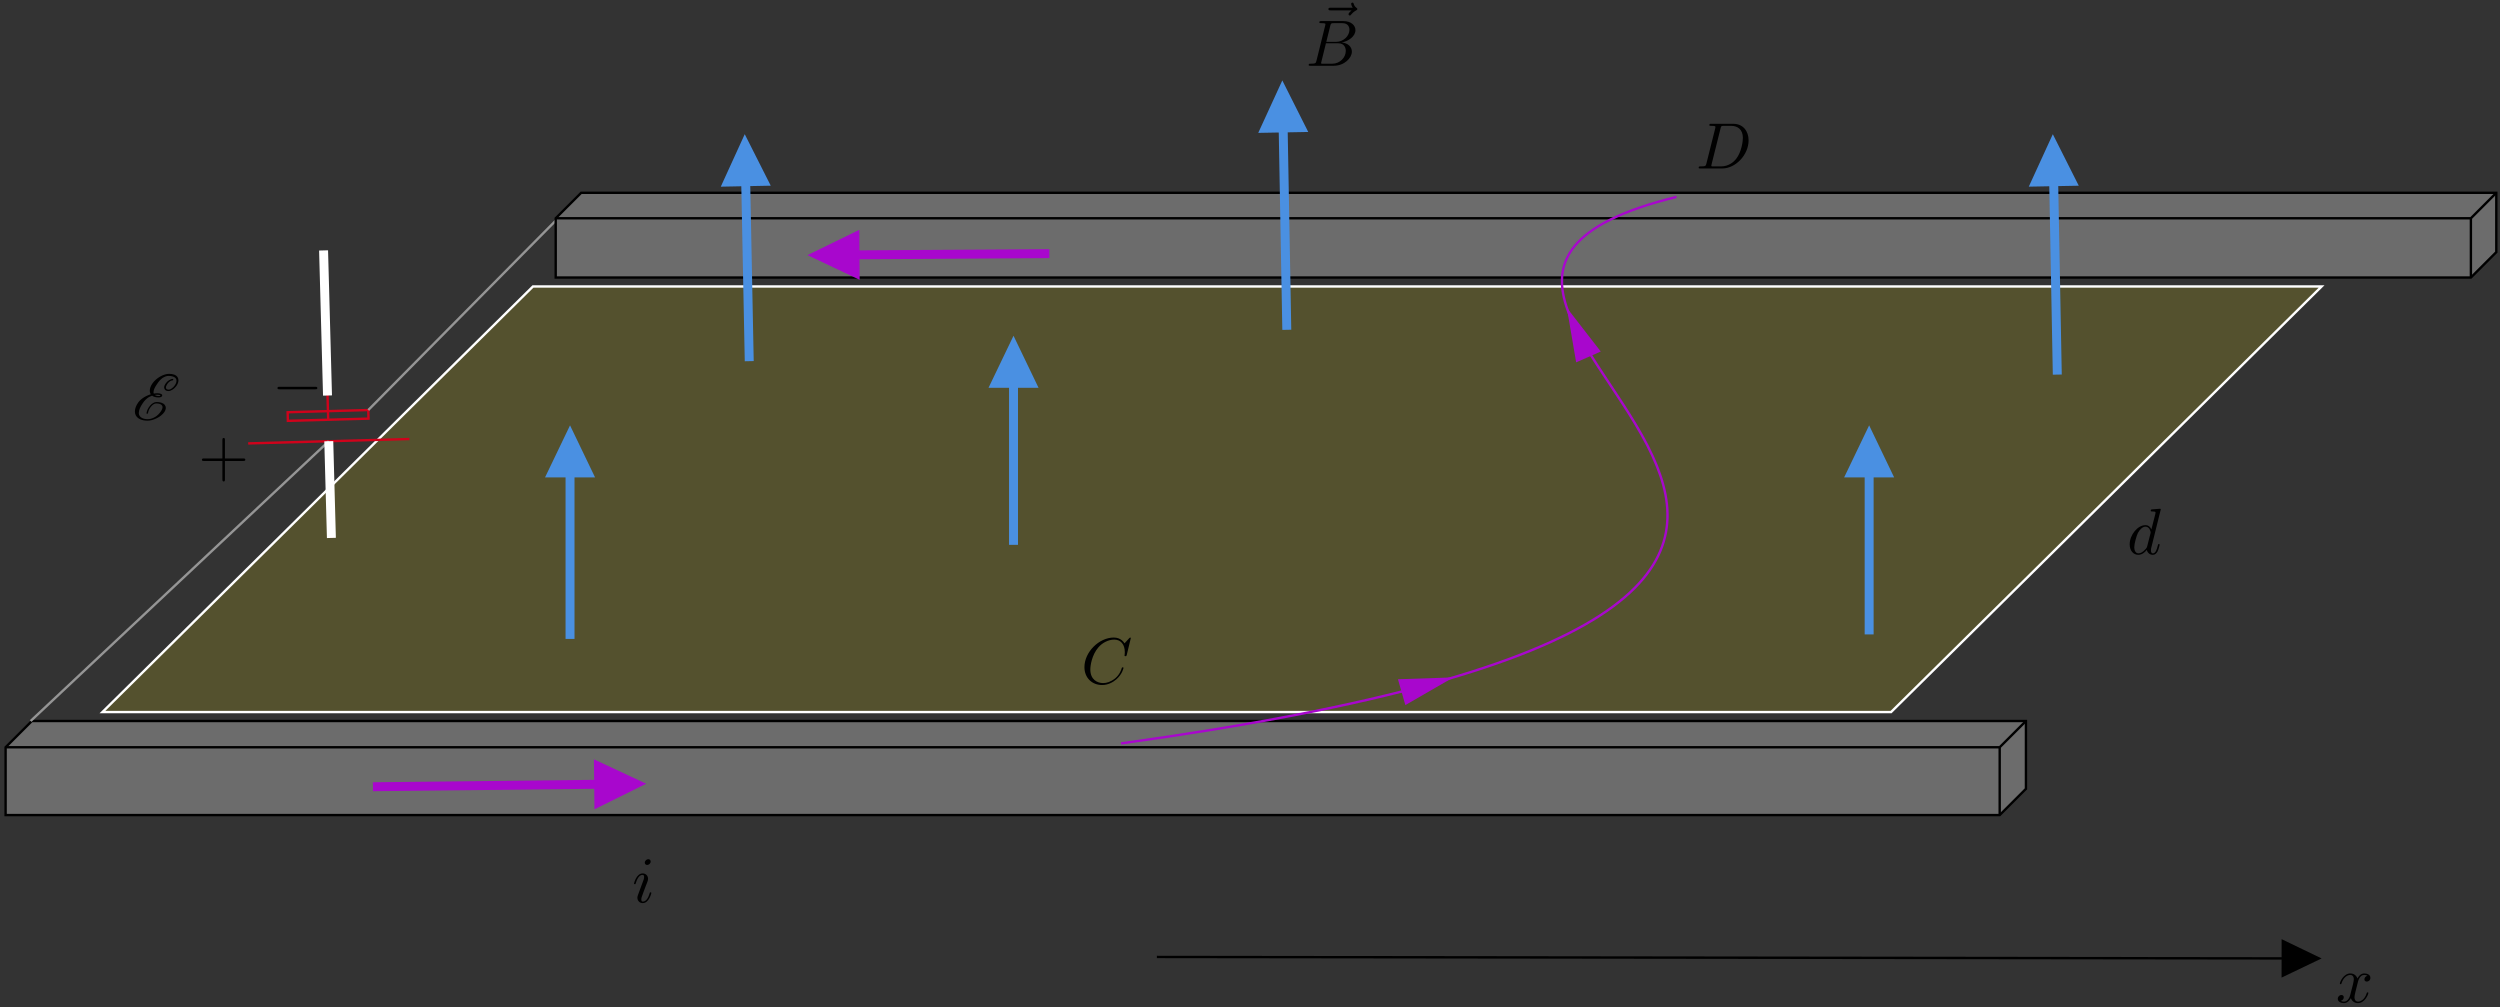 <?xml version="1.0" encoding="UTF-8"?>
<svg xmlns="http://www.w3.org/2000/svg" xmlns:xlink="http://www.w3.org/1999/xlink" width="417pt" height="168pt" viewBox="0 0 417 168" version="1.1">
<rect x="0" y="0" width="417" height="168" fill="#333333" stroke="none"/>
<defs>
<g>
<symbol overflow="visible" id="glyph0-0">
<path style="stroke:none;" d=""/>
</symbol>
<symbol overflow="visible" id="glyph0-1">
<path style="stroke:none;" d="M 3.641 -3.297 C 3.703 -3.578 3.953 -4.578 4.719 -4.578 C 4.781 -4.578 5.031 -4.578 5.266 -4.438 C 4.969 -4.391 4.75 -4.109 4.75 -3.844 C 4.75 -3.672 4.859 -3.469 5.156 -3.469 C 5.406 -3.469 5.75 -3.672 5.75 -4.094 C 5.75 -4.672 5.109 -4.828 4.734 -4.828 C 4.094 -4.828 3.719 -4.25 3.594 -3.984 C 3.312 -4.719 2.719 -4.828 2.406 -4.828 C 1.281 -4.828 0.656 -3.406 0.656 -3.141 C 0.656 -3.031 0.766 -3.031 0.781 -3.031 C 0.875 -3.031 0.906 -3.047 0.922 -3.156 C 1.297 -4.312 2.016 -4.578 2.391 -4.578 C 2.594 -4.578 2.984 -4.484 2.984 -3.844 C 2.984 -3.516 2.797 -2.781 2.391 -1.25 C 2.219 -0.578 1.828 -0.125 1.359 -0.125 C 1.281 -0.125 1.031 -0.125 0.812 -0.266 C 1.078 -0.312 1.312 -0.547 1.312 -0.844 C 1.312 -1.141 1.078 -1.234 0.922 -1.234 C 0.594 -1.234 0.312 -0.953 0.312 -0.594 C 0.312 -0.094 0.859 0.125 1.344 0.125 C 2.062 0.125 2.453 -0.641 2.484 -0.703 C 2.625 -0.312 3.016 0.125 3.672 0.125 C 4.781 0.125 5.406 -1.281 5.406 -1.562 C 5.406 -1.672 5.312 -1.672 5.281 -1.672 C 5.188 -1.672 5.156 -1.625 5.141 -1.547 C 4.781 -0.375 4.031 -0.125 3.688 -0.125 C 3.266 -0.125 3.094 -0.469 3.094 -0.844 C 3.094 -1.078 3.156 -1.312 3.266 -1.797 Z M 3.641 -3.297 "/>
</symbol>
<symbol overflow="visible" id="glyph0-2">
<path style="stroke:none;" d="M 5.625 -7.453 C 5.625 -7.453 5.625 -7.562 5.484 -7.562 C 5.328 -7.562 4.281 -7.469 4.094 -7.453 C 4.016 -7.438 3.953 -7.391 3.953 -7.234 C 3.953 -7.109 4.047 -7.109 4.203 -7.109 C 4.734 -7.109 4.75 -7.031 4.75 -6.922 L 4.719 -6.703 L 4.062 -4.125 C 3.875 -4.531 3.562 -4.828 3.062 -4.828 C 1.781 -4.828 0.438 -3.219 0.438 -1.625 C 0.438 -0.594 1.031 0.125 1.891 0.125 C 2.109 0.125 2.656 0.078 3.297 -0.703 C 3.391 -0.234 3.781 0.125 4.297 0.125 C 4.672 0.125 4.922 -0.125 5.109 -0.484 C 5.297 -0.875 5.438 -1.531 5.438 -1.562 C 5.438 -1.672 5.328 -1.672 5.297 -1.672 C 5.188 -1.672 5.188 -1.625 5.141 -1.469 C 4.969 -0.766 4.766 -0.125 4.312 -0.125 C 4.031 -0.125 3.984 -0.406 3.984 -0.625 C 3.984 -0.891 4.016 -0.953 4.062 -1.141 Z M 3.359 -1.297 C 3.297 -1.094 3.297 -1.078 3.141 -0.891 C 2.656 -0.297 2.219 -0.125 1.906 -0.125 C 1.359 -0.125 1.203 -0.719 1.203 -1.141 C 1.203 -1.688 1.562 -3.031 1.812 -3.531 C 2.156 -4.172 2.641 -4.578 3.078 -4.578 C 3.781 -4.578 3.938 -3.688 3.938 -3.625 C 3.938 -3.562 3.922 -3.484 3.906 -3.438 Z M 3.359 -1.297 "/>
</symbol>
<symbol overflow="visible" id="glyph0-3">
<path style="stroke:none;" d="M 3.094 -6.812 C 3.094 -7.031 2.938 -7.203 2.688 -7.203 C 2.406 -7.203 2.109 -6.922 2.109 -6.625 C 2.109 -6.422 2.25 -6.234 2.516 -6.234 C 2.766 -6.234 3.094 -6.484 3.094 -6.812 Z M 2.266 -2.719 C 2.406 -3.031 2.406 -3.047 2.516 -3.344 C 2.594 -3.562 2.656 -3.719 2.656 -3.922 C 2.656 -4.422 2.297 -4.828 1.75 -4.828 C 0.734 -4.828 0.312 -3.234 0.312 -3.141 C 0.312 -3.031 0.422 -3.031 0.453 -3.031 C 0.562 -3.031 0.562 -3.047 0.625 -3.234 C 0.922 -4.25 1.359 -4.578 1.719 -4.578 C 1.812 -4.578 2 -4.578 2 -4.234 C 2 -4 1.922 -3.781 1.875 -3.672 C 1.781 -3.375 1.297 -2.109 1.125 -1.641 C 1.016 -1.359 0.875 -1 0.875 -0.781 C 0.875 -0.266 1.25 0.125 1.766 0.125 C 2.797 0.125 3.203 -1.469 3.203 -1.562 C 3.203 -1.672 3.094 -1.672 3.062 -1.672 C 2.953 -1.672 2.953 -1.641 2.906 -1.469 C 2.703 -0.781 2.344 -0.125 1.781 -0.125 C 1.609 -0.125 1.531 -0.234 1.531 -0.484 C 1.531 -0.75 1.594 -0.906 1.844 -1.578 Z M 2.266 -2.719 "/>
</symbol>
<symbol overflow="visible" id="glyph0-4">
<path style="stroke:none;" d="M 8.281 -7.578 C 8.281 -7.609 8.266 -7.688 8.172 -7.688 C 8.141 -7.688 8.125 -7.672 8 -7.562 L 7.234 -6.719 C 7.141 -6.875 6.641 -7.688 5.438 -7.688 C 3 -7.688 0.547 -5.281 0.547 -2.75 C 0.547 -0.953 1.828 0.234 3.5 0.234 C 4.453 0.234 5.281 -0.203 5.859 -0.703 C 6.875 -1.594 7.062 -2.578 7.062 -2.625 C 7.062 -2.719 6.953 -2.719 6.922 -2.719 C 6.859 -2.719 6.812 -2.703 6.781 -2.625 C 6.688 -2.297 6.438 -1.531 5.688 -0.891 C 4.922 -0.281 4.25 -0.094 3.672 -0.094 C 2.688 -0.094 1.531 -0.672 1.531 -2.359 C 1.531 -2.984 1.766 -4.75 2.859 -6.031 C 3.516 -6.812 4.547 -7.344 5.516 -7.344 C 6.625 -7.344 7.281 -6.516 7.281 -5.25 C 7.281 -4.812 7.234 -4.797 7.234 -4.688 C 7.234 -4.578 7.359 -4.578 7.406 -4.578 C 7.547 -4.578 7.547 -4.609 7.609 -4.797 Z M 8.281 -7.578 "/>
</symbol>
<symbol overflow="visible" id="glyph0-5">
<path style="stroke:none;" d="M 1.734 -0.844 C 1.625 -0.422 1.609 -0.344 0.734 -0.344 C 0.562 -0.344 0.438 -0.344 0.438 -0.125 C 0.438 0 0.531 0 0.734 0 L 4.359 0 C 6.625 0 8.766 -2.297 8.766 -4.688 C 8.766 -6.234 7.844 -7.453 6.203 -7.453 L 2.547 -7.453 C 2.328 -7.453 2.219 -7.453 2.219 -7.234 C 2.219 -7.109 2.312 -7.109 2.531 -7.109 C 2.672 -7.109 2.875 -7.094 3 -7.094 C 3.172 -7.062 3.234 -7.031 3.234 -6.922 C 3.234 -6.875 3.234 -6.844 3.203 -6.703 Z M 4.094 -6.703 C 4.188 -7.078 4.203 -7.109 4.672 -7.109 L 5.844 -7.109 C 6.922 -7.109 7.812 -6.531 7.812 -5.094 C 7.812 -4.562 7.609 -2.766 6.672 -1.578 C 6.359 -1.172 5.5 -0.344 4.156 -0.344 L 2.922 -0.344 C 2.766 -0.344 2.75 -0.344 2.688 -0.344 C 2.578 -0.359 2.547 -0.375 2.547 -0.453 C 2.547 -0.484 2.547 -0.516 2.594 -0.703 Z M 4.094 -6.703 "/>
</symbol>
<symbol overflow="visible" id="glyph0-6">
<path style="stroke:none;" d="M 5.859 -6.484 C 5.703 -6.344 5.344 -6.047 5.344 -5.844 C 5.344 -5.734 5.453 -5.625 5.562 -5.625 C 5.656 -5.625 5.719 -5.703 5.766 -5.766 C 5.906 -5.938 6.156 -6.234 6.625 -6.484 C 6.703 -6.516 6.812 -6.578 6.812 -6.703 C 6.812 -6.812 6.734 -6.875 6.656 -6.922 C 6.422 -7.094 6.297 -7.281 6.219 -7.547 C 6.188 -7.641 6.156 -7.781 6 -7.781 C 5.844 -7.781 5.781 -7.641 5.781 -7.562 C 5.781 -7.5 5.875 -7.156 6.047 -6.922 L 2.359 -6.922 C 2.188 -6.922 1.984 -6.922 1.984 -6.703 C 1.984 -6.484 2.188 -6.484 2.359 -6.484 Z M 5.859 -6.484 "/>
</symbol>
<symbol overflow="visible" id="glyph0-7">
<path style="stroke:none;" d="M 1.75 -0.844 C 1.641 -0.422 1.609 -0.344 0.75 -0.344 C 0.562 -0.344 0.453 -0.344 0.453 -0.125 C 0.453 0 0.562 0 0.75 0 L 4.641 0 C 6.375 0 7.656 -1.281 7.656 -2.359 C 7.656 -3.141 7.031 -3.781 5.969 -3.891 C 7.094 -4.094 8.25 -4.906 8.25 -5.938 C 8.25 -6.75 7.531 -7.453 6.219 -7.453 L 2.547 -7.453 C 2.344 -7.453 2.234 -7.453 2.234 -7.234 C 2.234 -7.109 2.328 -7.109 2.547 -7.109 C 2.562 -7.109 2.766 -7.109 2.953 -7.094 C 3.156 -7.062 3.25 -7.062 3.25 -6.922 C 3.25 -6.875 3.234 -6.844 3.203 -6.703 Z M 3.391 -3.984 L 4.062 -6.703 C 4.172 -7.078 4.188 -7.109 4.656 -7.109 L 6.062 -7.109 C 7.031 -7.109 7.25 -6.469 7.25 -5.984 C 7.25 -5.031 6.312 -3.984 4.984 -3.984 Z M 2.906 -0.344 C 2.75 -0.344 2.719 -0.344 2.656 -0.344 C 2.547 -0.359 2.516 -0.375 2.516 -0.453 C 2.516 -0.484 2.516 -0.516 2.578 -0.703 L 3.328 -3.75 L 5.391 -3.75 C 6.438 -3.75 6.641 -2.938 6.641 -2.469 C 6.641 -1.391 5.672 -0.344 4.391 -0.344 Z M 2.906 -0.344 "/>
</symbol>
<symbol overflow="visible" id="glyph1-0">
<path style="stroke:none;" d=""/>
</symbol>
<symbol overflow="visible" id="glyph1-1">
<path style="stroke:none;" d="M 4.453 -2.516 L 7.5 -2.516 C 7.656 -2.516 7.859 -2.516 7.859 -2.719 C 7.859 -2.938 7.656 -2.938 7.5 -2.938 L 4.453 -2.938 L 4.453 -6 C 4.453 -6.156 4.453 -6.359 4.25 -6.359 C 4.031 -6.359 4.031 -6.156 4.031 -6 L 4.031 -2.938 L 0.969 -2.938 C 0.812 -2.938 0.609 -2.938 0.609 -2.719 C 0.609 -2.516 0.812 -2.516 0.969 -2.516 L 4.031 -2.516 L 4.031 0.547 C 4.031 0.703 4.031 0.906 4.25 0.906 C 4.453 0.906 4.453 0.703 4.453 0.547 Z M 4.453 -2.516 "/>
</symbol>
<symbol overflow="visible" id="glyph2-0">
<path style="stroke:none;" d=""/>
</symbol>
<symbol overflow="visible" id="glyph2-1">
<path style="stroke:none;" d="M 7.188 -2.516 C 7.375 -2.516 7.562 -2.516 7.562 -2.719 C 7.562 -2.938 7.375 -2.938 7.188 -2.938 L 1.281 -2.938 C 1.094 -2.938 0.906 -2.938 0.906 -2.719 C 0.906 -2.516 1.094 -2.516 1.281 -2.516 Z M 7.188 -2.516 "/>
</symbol>
<symbol overflow="visible" id="glyph3-0">
<path style="stroke:none;" d=""/>
</symbol>
<symbol overflow="visible" id="glyph3-1">
<path style="stroke:none;" d="M 6.828 -6.656 L 6.875 -6.734 C 6.875 -6.734 6.891 -6.766 6.891 -6.781 C 6.891 -6.828 6.844 -6.875 6.797 -6.875 C 6.609 -6.875 6.391 -6.781 6.188 -6.656 C 5.969 -6.516 5.781 -6.344 5.656 -6.156 C 5.469 -5.906 5.359 -5.656 5.359 -5.438 C 5.359 -5.375 5.375 -5.312 5.406 -5.25 C 5.484 -4.969 5.766 -4.844 6.094 -4.844 C 6.297 -4.844 6.547 -4.938 6.781 -5.094 C 7.031 -5.25 7.234 -5.469 7.391 -5.672 C 7.641 -6.016 7.75 -6.344 7.75 -6.641 C 7.75 -6.812 7.703 -6.984 7.625 -7.125 C 7.375 -7.547 6.844 -7.719 6.188 -7.719 C 5.75 -7.719 5.219 -7.562 4.703 -7.266 C 4.203 -6.984 3.734 -6.578 3.438 -6.156 C 3.125 -5.719 2.969 -5.297 2.969 -4.906 C 2.969 -4.75 2.984 -4.609 3.047 -4.484 C 3.062 -4.422 3.094 -4.359 3.141 -4.312 C 2.906 -4.25 2.656 -4.141 2.422 -4.031 C 1.891 -3.781 1.359 -3.391 1.047 -2.953 C 0.672 -2.422 0.484 -1.891 0.484 -1.453 C 0.484 -1.203 0.531 -1 0.625 -0.812 C 0.953 -0.188 1.688 0.094 2.609 0.094 C 3.062 0.094 3.594 -0.047 4.156 -0.328 C 4.641 -0.562 5.094 -0.922 5.375 -1.312 C 5.562 -1.578 5.641 -1.828 5.641 -2.047 C 5.641 -2.219 5.578 -2.406 5.469 -2.531 C 5.188 -2.891 4.672 -3.016 4.078 -3.016 C 3.344 -3.016 2.531 -2.016 2.422 -1.156 C 2.422 -1.141 2.422 -1.125 2.438 -1.109 C 2.438 -1.078 2.469 -1.062 2.5 -1.062 L 2.547 -1.062 L 2.625 -1.094 C 2.656 -1.094 2.672 -1.141 2.672 -1.172 C 2.781 -1.938 3.469 -2.781 4.031 -2.781 C 4.531 -2.781 4.891 -2.656 5.031 -2.406 C 5.078 -2.328 5.094 -2.25 5.094 -2.156 C 5.094 -1.969 5 -1.703 4.797 -1.422 C 4.562 -1.094 4.25 -0.75 3.844 -0.516 C 3.406 -0.266 2.984 -0.156 2.656 -0.156 C 1.875 -0.156 1.344 -0.422 1.172 -0.922 C 1.141 -1.016 1.141 -1.109 1.141 -1.219 C 1.141 -1.672 1.391 -2.234 1.812 -2.844 C 2.062 -3.219 2.406 -3.578 2.828 -3.844 C 3.016 -3.938 3.188 -4.016 3.344 -4.078 C 3.625 -3.875 3.984 -3.781 4.438 -3.781 C 4.531 -3.781 4.672 -3.797 4.766 -3.828 C 4.844 -3.844 4.938 -3.906 5 -3.984 C 5.031 -4.047 5.047 -4.094 5.047 -4.141 C 5.047 -4.266 4.922 -4.328 4.859 -4.359 C 4.672 -4.453 4.422 -4.484 4.203 -4.484 C 4.031 -4.484 3.844 -4.453 3.641 -4.422 C 3.625 -4.469 3.609 -4.516 3.594 -4.562 C 3.594 -4.609 3.594 -4.641 3.594 -4.688 C 3.594 -5.062 3.844 -5.547 4.203 -6.047 C 4.438 -6.406 4.703 -6.734 5.078 -7.016 C 5.438 -7.25 5.797 -7.375 6.078 -7.375 C 6.656 -7.375 7.125 -7.234 7.328 -6.922 C 7.391 -6.828 7.422 -6.703 7.422 -6.562 C 7.422 -6.344 7.344 -6.078 7.125 -5.781 C 7 -5.594 6.844 -5.422 6.625 -5.281 C 6.453 -5.141 6.266 -5.078 6.141 -5.078 C 5.812 -5.078 5.656 -5.219 5.656 -5.438 C 5.656 -5.594 5.75 -5.812 5.906 -6.047 C 6.016 -6.203 6.156 -6.359 6.328 -6.469 C 6.484 -6.578 6.641 -6.625 6.75 -6.625 C 6.781 -6.625 6.812 -6.641 6.828 -6.656 Z M 4.156 -4.234 C 4.359 -4.234 4.547 -4.219 4.672 -4.172 C 4.734 -4.141 4.75 -4.141 4.75 -4.125 C 4.75 -4.109 4.734 -4.094 4.734 -4.094 C 4.734 -4.094 4.672 -4.047 4.641 -4.031 C 4.594 -4.016 4.531 -4.016 4.469 -4.016 C 4.188 -4.016 3.953 -4.078 3.812 -4.203 C 3.922 -4.219 4.047 -4.234 4.156 -4.234 Z M 4.156 -4.234 "/>
</symbol>
</g>
</defs>
<g id="surface1">
<path style="fill-rule:nonzero;fill:rgb(97.255%,90.587%,10.979%);fill-opacity:0.17;stroke-width:0.399;stroke-linecap:butt;stroke-linejoin:miter;stroke:rgb(100%,100%,100%);stroke-opacity:1;stroke-miterlimit:10;" d="M 158.945 -98.877 L 457.292 -98.877 L 385.484 -169.862 L 87.14 -169.862 Z M 158.945 -98.877 " transform="matrix(1,0,0,-1,-70.05,-51.092)"/>
<path style="fill:none;stroke-width:0.399;stroke-linecap:butt;stroke-linejoin:miter;stroke:rgb(81.569%,0.783%,10.587%);stroke-opacity:1;stroke-miterlimit:10;" d="M 124.351 -104.967 L 124.792 -121.1 M 138.339 -124.319 L 111.445 -125.053 M 124.89 -124.686 L 125.327 -140.819 M 131.48 -119.487 L 131.515 -120.92 L 118.066 -121.287 L 118.03 -119.854 Z M 131.48 -119.487 " transform="matrix(1,0,0,-1,-70.05,-51.092)"/>
<path style="fill-rule:nonzero;fill:rgb(60.782%,60.782%,60.782%);fill-opacity:0.55;stroke-width:0.399;stroke-linecap:butt;stroke-linejoin:miter;stroke:rgb(0%,0%,0%);stroke-opacity:1;stroke-miterlimit:10;" d="M 70.984 -175.737 L 75.362 -171.358 L 407.976 -171.358 L 407.976 -182.67 L 403.597 -187.049 L 70.984 -187.049 Z M 70.984 -175.737 " transform="matrix(1,0,0,-1,-70.05,-51.092)"/>
<path style="fill:none;stroke-width:0.399;stroke-linecap:butt;stroke-linejoin:miter;stroke:rgb(0%,0%,0%);stroke-opacity:1;stroke-miterlimit:10;" d="M 407.976 -171.358 L 403.597 -175.737 L 70.984 -175.737 " transform="matrix(1,0,0,-1,-70.05,-51.092)"/>
<path style="fill:none;stroke-width:0.399;stroke-linecap:butt;stroke-linejoin:miter;stroke:rgb(0%,0%,0%);stroke-opacity:1;stroke-miterlimit:10;" d="M 403.597 -175.737 L 403.597 -187.049 " transform="matrix(1,0,0,-1,-70.05,-51.092)"/>
<path style="fill:none;stroke-width:0.399;stroke-linecap:butt;stroke-linejoin:miter;stroke:rgb(60.782%,60.782%,60.782%);stroke-opacity:0.95;stroke-miterlimit:10;" d="M 75.155 -171.358 L 124.89 -124.686 " transform="matrix(1,0,0,-1,-70.05,-51.092)"/>
<path style="fill:none;stroke-width:0.399;stroke-linecap:butt;stroke-linejoin:miter;stroke:rgb(60.782%,60.782%,60.782%);stroke-opacity:0.95;stroke-miterlimit:10;" d="M 131.48 -119.487 L 162.741 -87.893 " transform="matrix(1,0,0,-1,-70.05,-51.092)"/>
<path style="fill-rule:nonzero;fill:rgb(60.782%,60.782%,60.782%);fill-opacity:0.55;stroke-width:0.399;stroke-linecap:butt;stroke-linejoin:miter;stroke:rgb(0%,0%,0%);stroke-opacity:1;stroke-miterlimit:10;" d="M 162.741 -87.498 L 166.988 -83.252 L 486.433 -83.252 L 486.433 -93.147 L 482.195 -97.385 L 162.741 -97.385 Z M 162.741 -87.498 " transform="matrix(1,0,0,-1,-70.05,-51.092)"/>
<path style="fill:none;stroke-width:0.399;stroke-linecap:butt;stroke-linejoin:miter;stroke:rgb(0%,0%,0%);stroke-opacity:1;stroke-miterlimit:10;" d="M 486.433 -83.252 L 482.195 -87.498 L 162.741 -87.498 " transform="matrix(1,0,0,-1,-70.05,-51.092)"/>
<path style="fill:none;stroke-width:0.399;stroke-linecap:butt;stroke-linejoin:miter;stroke:rgb(0%,0%,0%);stroke-opacity:1;stroke-miterlimit:10;" d="M 482.195 -87.498 L 482.195 -97.385 " transform="matrix(1,0,0,-1,-70.05,-51.092)"/>
<path style="fill:none;stroke-width:1.494;stroke-linecap:butt;stroke-linejoin:miter;stroke:rgb(29.019%,56.47%,88.628%);stroke-opacity:1;stroke-miterlimit:10;" d="M 165.132 -157.662 L 165.132 -125.029 " transform="matrix(1,0,0,-1,-70.05,-51.092)"/>
<path style=" stroke:none;fill-rule:nonzero;fill:rgb(29.019%,56.47%,88.628%);fill-opacity:1;" d="M 99.254 79.625 L 95.082 70.949 L 90.914 79.625 Z M 99.254 79.625 "/>
<path style="fill:none;stroke-width:1.494;stroke-linecap:butt;stroke-linejoin:miter;stroke:rgb(29.019%,56.47%,88.628%);stroke-opacity:1;stroke-miterlimit:10;" d="M 239.105 -141.971 L 239.105 -110.084 " transform="matrix(1,0,0,-1,-70.05,-51.092)"/>
<path style=" stroke:none;fill-rule:nonzero;fill:rgb(29.019%,56.47%,88.628%);fill-opacity:1;" d="M 173.227 64.68 L 169.055 56.004 L 164.887 64.68 Z M 173.227 64.68 "/>
<path style="fill:none;stroke-width:1.494;stroke-linecap:butt;stroke-linejoin:miter;stroke:rgb(29.019%,56.47%,88.628%);stroke-opacity:1;stroke-miterlimit:10;" d="M 381.823 -156.912 L 381.823 -125.029 " transform="matrix(1,0,0,-1,-70.05,-51.092)"/>
<path style=" stroke:none;fill-rule:nonzero;fill:rgb(29.019%,56.47%,88.628%);fill-opacity:1;" d="M 315.941 79.625 L 311.773 70.949 L 307.605 79.625 Z M 315.941 79.625 "/>
<path style="fill:none;stroke-width:1.494;stroke-linecap:butt;stroke-linejoin:miter;stroke:rgb(100%,100%,100%);stroke-opacity:1;stroke-miterlimit:10;" d="M 124.023 -92.862 L 124.679 -117.065 " transform="matrix(1,0,0,-1,-70.05,-51.092)"/>
<path style="fill:none;stroke-width:1.494;stroke-linecap:butt;stroke-linejoin:miter;stroke:rgb(100%,100%,100%);stroke-opacity:1;stroke-miterlimit:10;" d="M 124.89 -124.686 L 125.327 -140.819 " transform="matrix(1,0,0,-1,-70.05,-51.092)"/>
<path style="fill:none;stroke-width:0.399;stroke-linecap:butt;stroke-linejoin:miter;stroke:rgb(0%,0%,0%);stroke-opacity:1;stroke-miterlimit:10;" d="M 263.019 -210.713 L 455.05 -210.959 " transform="matrix(1,0,0,-1,-70.05,-51.092)"/>
<path style=" stroke:none;fill-rule:nonzero;fill:rgb(0%,0%,0%);fill-opacity:1;" d="M 380.566 163.062 L 387.242 159.867 L 380.574 156.652 Z M 380.566 163.062 "/>
<path style="fill:none;stroke-width:1.494;stroke-linecap:butt;stroke-linejoin:miter;stroke:rgb(65.88%,2.744%,80.391%);stroke-opacity:1;stroke-miterlimit:10;" d="M 132.257 -182.319 L 174.847 -181.854 " transform="matrix(1,0,0,-1,-70.05,-51.092)"/>
<path style=" stroke:none;fill-rule:nonzero;fill:rgb(65.88%,2.744%,80.391%);fill-opacity:1;" d="M 99.156 134.992 L 107.785 130.727 L 99.066 126.652 Z M 99.156 134.992 "/>
<path style="fill:none;stroke-width:1.494;stroke-linecap:butt;stroke-linejoin:miter;stroke:rgb(65.88%,2.744%,80.391%);stroke-opacity:1;stroke-miterlimit:10;" d="M 245.085 -93.401 L 207.722 -93.631 " transform="matrix(1,0,0,-1,-70.05,-51.092)"/>
<path style=" stroke:none;fill-rule:nonzero;fill:rgb(65.88%,2.744%,80.391%);fill-opacity:1;" d="M 143.336 38.332 L 134.684 42.555 L 143.387 46.672 Z M 143.336 38.332 "/>
<path style="fill:none;stroke-width:1.494;stroke-linecap:butt;stroke-linejoin:miter;stroke:rgb(29.019%,56.47%,88.628%);stroke-opacity:1;stroke-miterlimit:10;" d="M 195.023 -111.334 L 194.335 -76.463 " transform="matrix(1,0,0,-1,-70.05,-51.092)"/>
<path style=" stroke:none;fill-rule:nonzero;fill:rgb(29.019%,56.47%,88.628%);fill-opacity:1;" d="M 128.562 30.973 L 124.223 22.383 L 120.227 31.137 Z M 128.562 30.973 "/>
<path style="fill:none;stroke-width:1.494;stroke-linecap:butt;stroke-linejoin:miter;stroke:rgb(29.019%,56.47%,88.628%);stroke-opacity:1;stroke-miterlimit:10;" d="M 284.687 -106.104 L 283.991 -67.494 " transform="matrix(1,0,0,-1,-70.05,-51.092)"/>
<path style=" stroke:none;fill-rule:nonzero;fill:rgb(29.019%,56.47%,88.628%);fill-opacity:1;" d="M 218.215 22.012 L 213.891 13.414 L 209.875 22.164 Z M 218.215 22.012 "/>
<path style="fill:none;stroke-width:1.494;stroke-linecap:butt;stroke-linejoin:miter;stroke:rgb(29.019%,56.47%,88.628%);stroke-opacity:1;stroke-miterlimit:10;" d="M 413.206 -113.576 L 412.511 -76.463 " transform="matrix(1,0,0,-1,-70.05,-51.092)"/>
<path style=" stroke:none;fill-rule:nonzero;fill:rgb(29.019%,56.47%,88.628%);fill-opacity:1;" d="M 346.738 30.977 L 342.41 22.383 L 338.402 31.133 Z M 346.738 30.977 "/>
<path style="fill:none;stroke-width:0.399;stroke-linecap:butt;stroke-linejoin:miter;stroke:rgb(65.88%,2.744%,80.391%);stroke-opacity:1;stroke-miterlimit:10;" d="M 257.038 -175.092 C 344.128 -163.076 353.132 -145.666 346.437 -128.877 C 339.105 -110.518 313.007 -92.916 349.695 -83.936 " transform="matrix(1,0,0,-1,-70.05,-51.092)"/>
<path style=" stroke:none;fill-rule:nonzero;fill:rgb(65.88%,2.744%,80.391%);fill-opacity:1;" d="M 234.414 117.609 L 242.418 112.988 L 233.18 113.301 Z M 234.414 117.609 "/>
<path style=" stroke:none;fill-rule:nonzero;fill:rgb(65.88%,2.744%,80.391%);fill-opacity:1;" d="M 267.004 58.633 L 261.344 51.328 L 262.902 60.438 Z M 267.004 58.633 "/>
<g style="fill:rgb(0%,0%,0%);fill-opacity:1;">
  <use xlink:href="#glyph0-1" x="389.632" y="167.197"/>
</g>
<g style="fill:rgb(0%,0%,0%);fill-opacity:1;">
  <use xlink:href="#glyph0-2" x="354.792" y="92.422"/>
</g>
<g style="fill:rgb(0%,0%,0%);fill-opacity:1;">
  <use xlink:href="#glyph0-3" x="105.441" y="150.513"/>
</g>
<g style="fill:rgb(0%,0%,0%);fill-opacity:1;">
  <use xlink:href="#glyph0-4" x="180.336" y="114.03"/>
</g>
<g style="fill:rgb(0%,0%,0%);fill-opacity:1;">
  <use xlink:href="#glyph0-5" x="282.899" y="28.102"/>
</g>
<g style="fill:rgb(0%,0%,0%);fill-opacity:1;">
  <use xlink:href="#glyph0-6" x="219.589" y="8.213"/>
</g>
<g style="fill:rgb(0%,0%,0%);fill-opacity:1;">
  <use xlink:href="#glyph0-7" x="217.836" y="10.971"/>
</g>
<g style="fill:rgb(0%,0%,0%);fill-opacity:1;">
  <use xlink:href="#glyph1-1" x="33.065" y="79.406"/>
</g>
<g style="fill:rgb(0%,0%,0%);fill-opacity:1;">
  <use xlink:href="#glyph2-1" x="45.371" y="67.451"/>
</g>
<g style="fill:rgb(0%,0%,0%);fill-opacity:1;">
  <use xlink:href="#glyph3-1" x="22.015" y="70.074"/>
</g>
</g>
</svg>
<!--Rendered by QuickLaTeX.com-->